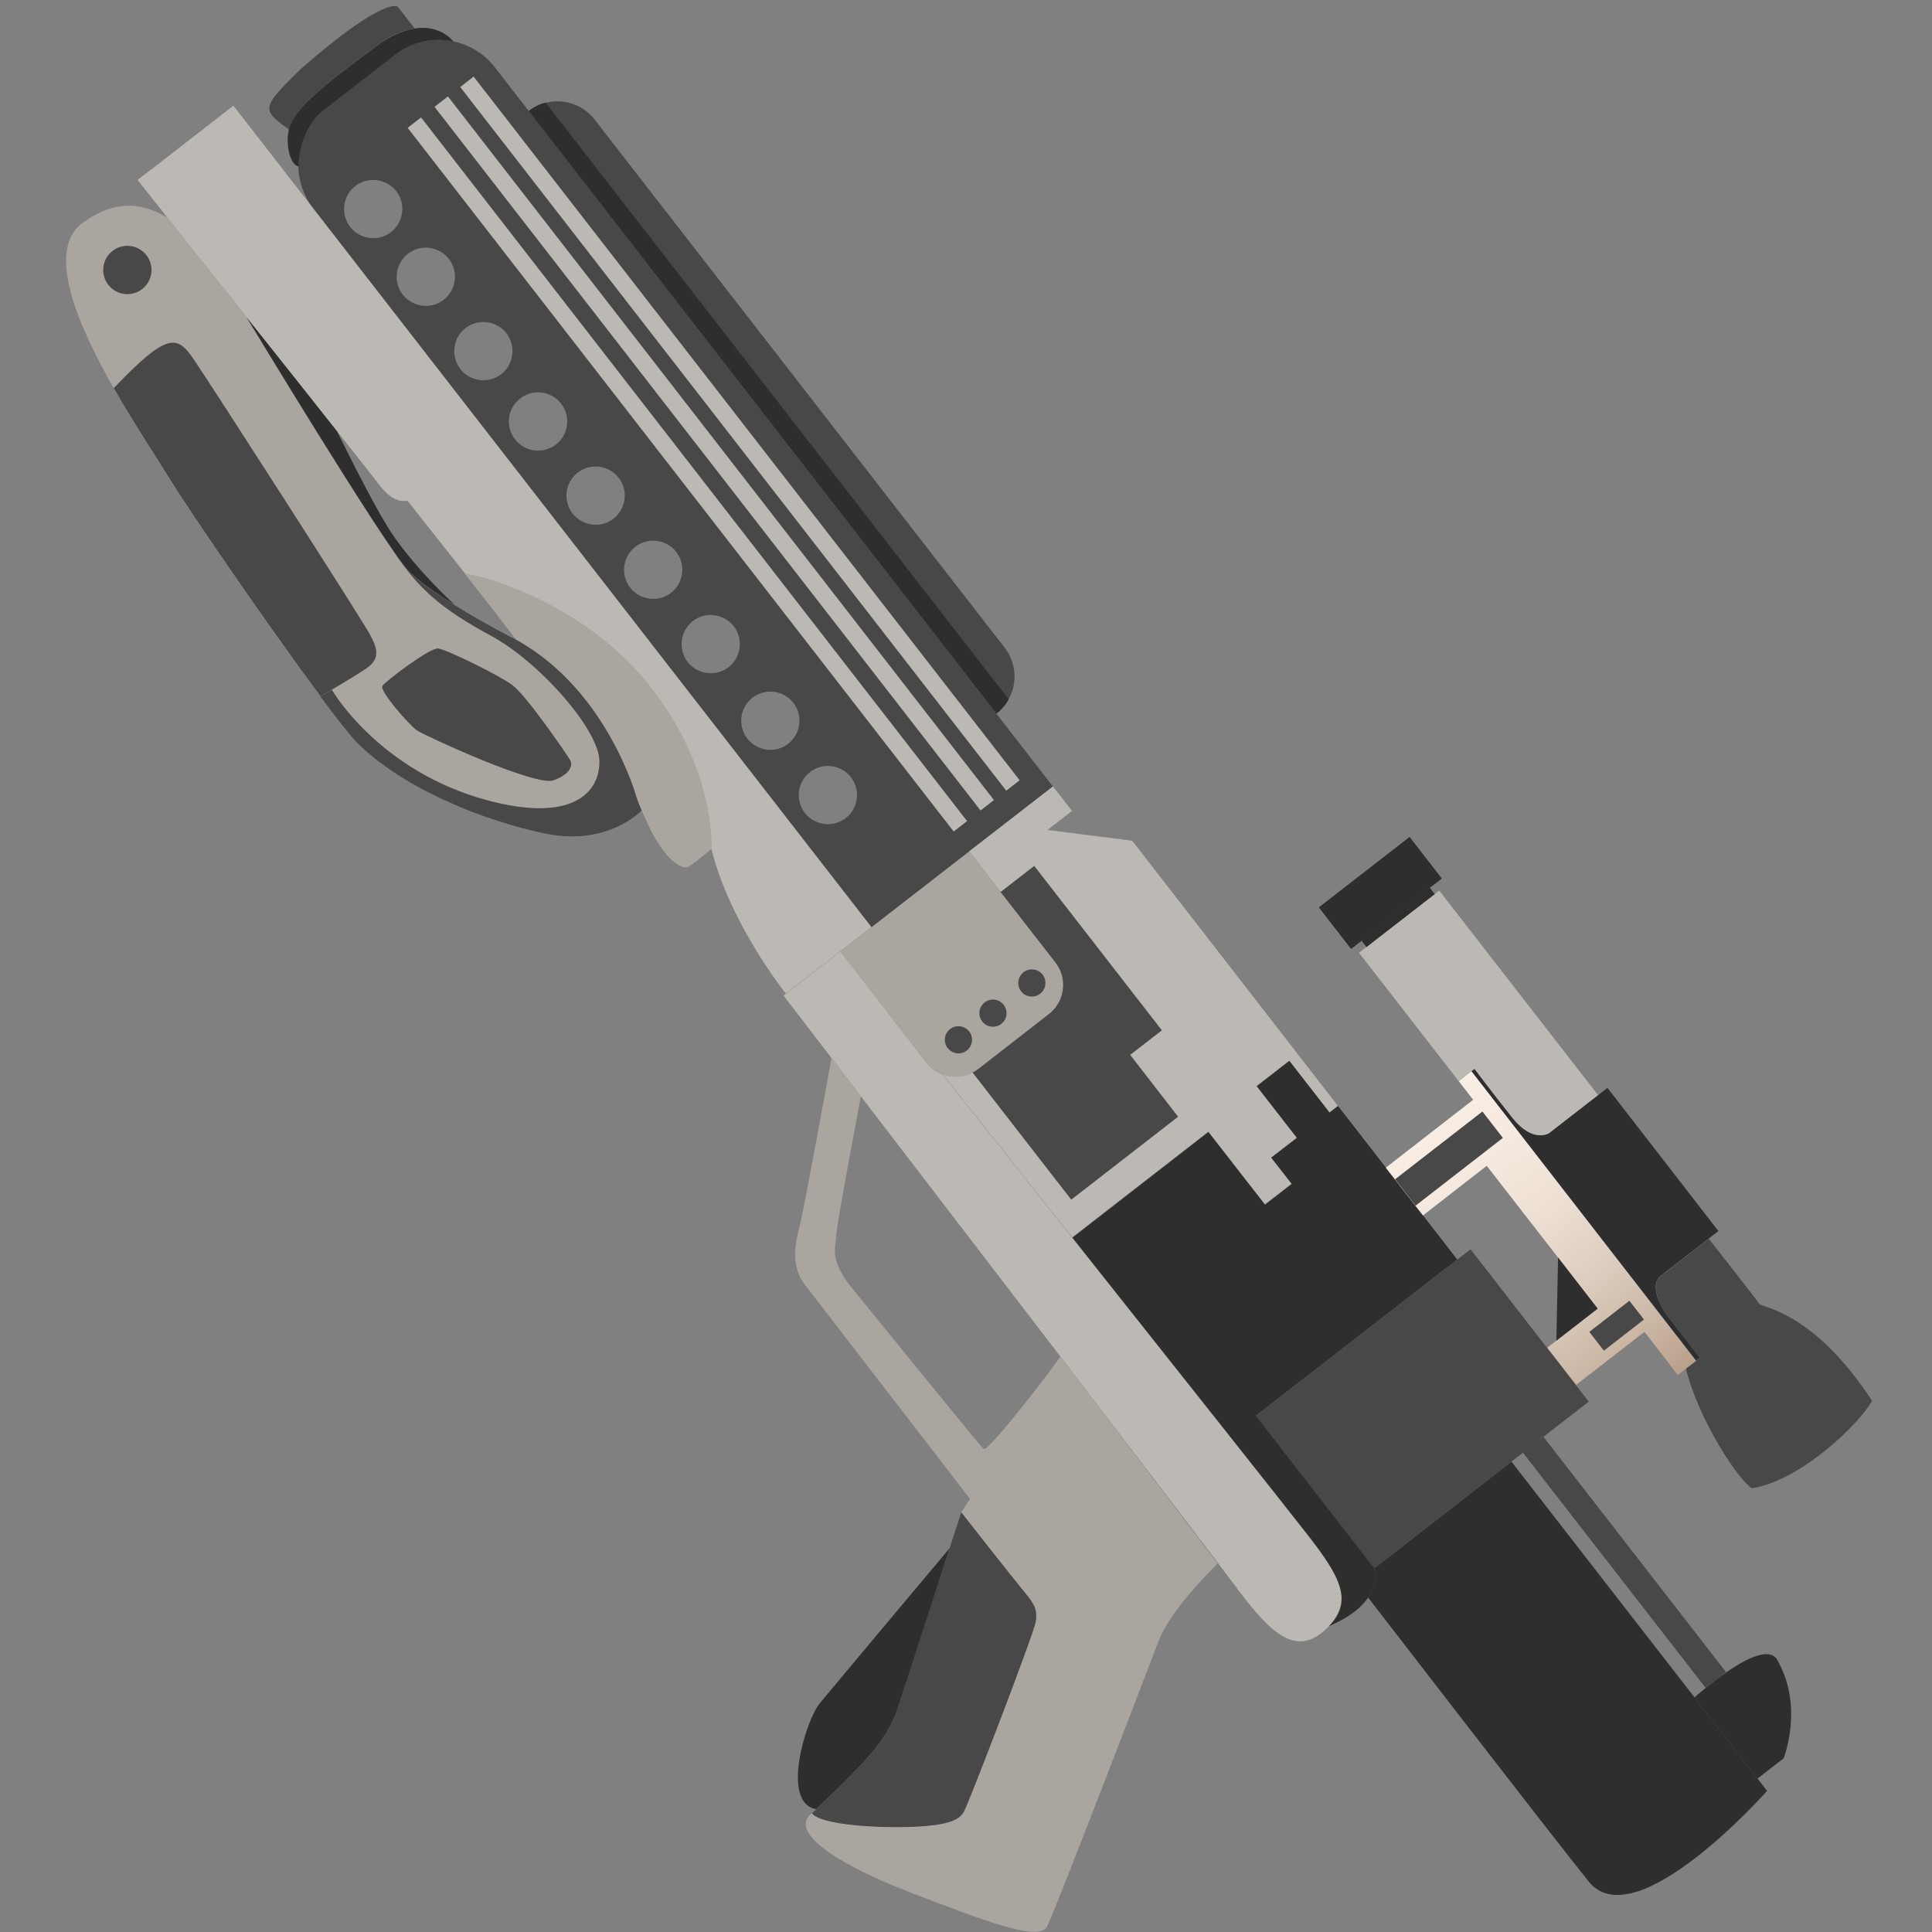 <?xml version="1.0" encoding="utf-8"?>
<!-- Generator: Adobe Illustrator 25.2.1, SVG Export Plug-In . SVG Version: 6.00 Build 0)  -->
<svg version="1.1" id="Слой_1" xmlns="http://www.w3.org/2000/svg" xmlns:xlink="http://www.w3.org/1999/xlink" x="0px" y="0px"
	 viewBox="0 0 1024 1024" style="enable-background:new 0 0 1024 1024;" xml:space="preserve">
<rect x="0" y="0" width="1024" height="1024" fill="#808080" stroke="none"/>
<style type="text/css">
	.st0{fill:#484848;}
	.st1{fill:#2E2E2E;}
	.st2{fill:#BCB8B3;}
	.st3{fill:#AAA59F;}
	.st4{fill:url(#SVGID_1_);}
</style>
<g>
	<path class="st0" d="M429.3,409.2c6.7-5.2,16.4-4,21.7,2.7c5.2,6.7,4,16.4-2.7,21.7c-6.7,5.2-16.4,4-21.7-2.7
		C421.4,424.1,422.6,414.4,429.3,409.2z M398.8,369.8c6.7-5.2,16.4-4,21.7,2.7c5.2,6.7,4,16.4-2.7,21.7c-6.7,5.2-16.4,4-21.7-2.7
		C390.9,384.8,392.1,375.1,398.8,369.8z M367.2,329.2c6.7-5.2,16.4-4,21.7,2.7c5.2,6.7,4,16.4-2.7,21.7c-6.7,5.2-16.4,4-21.7-2.7
		C359.3,344.1,360.5,334.4,367.2,329.2z M336.7,289.8c6.7-5.2,16.5-4,21.7,2.7c5.2,6.7,4,16.4-2.7,21.7c-6.7,5.2-16.4,4-21.7-2.7
		C328.8,304.8,330,295.1,336.7,289.8z M306.2,250.5c6.7-5.2,16.4-4,21.7,2.7c5.2,6.7,4,16.4-2.7,21.7c-6.7,5.2-16.4,4-21.7-2.7
		C298.2,265.4,299.5,255.7,306.2,250.5z M275.7,211.2c6.7-5.2,16.4-4,21.7,2.7c5.2,6.7,4,16.4-2.7,21.7c-6.7,5.2-16.4,4-21.7-2.7
		C267.7,226.1,268.9,216.4,275.7,211.2z M246.7,173.9c6.7-5.2,16.5-4,21.7,2.7c5.2,6.7,4,16.4-2.7,21.7c-6.7,5.2-16.4,4-21.7-2.7
		C238.8,188.8,240,179.1,246.7,173.9z M216.2,134.5c6.7-5.2,16.4-4,21.7,2.7c5.2,6.7,4,16.4-2.7,21.7c-6.7,5.2-16.4,4-21.7-2.7
		C208.2,149.5,209.5,139.8,216.2,134.5z M188.3,98.6c6.7-5.2,16.5-4,21.7,2.7c5.2,6.7,4,16.4-2.7,21.7c-6.7,5.2-16.4,4-21.7-2.7
		C180.4,113.5,181.6,103.8,188.3,98.6z M209.3,29.1l-36.6,28.4c-9.8,7.6-14.9,19.2-14.6,30.7c0.2,7.8,2.8,15.6,7.9,22.3l295.8,381.1
		l96.3-74.7L262.3,35.7c-5.7-7.4-13.6-12-22.1-13.8C229.7,19.8,218.4,22,209.3,29.1z"/>
	<path class="st0" d="M280.2,58.8l247.9,319.4c2.8-2.1,5-4.8,6.5-7.6l0,0c4.7-8.4,4.2-19.2-2.1-27.3l-217.4-280
		c-4.2-5.4-10.2-8.6-16.6-9.4c-3.1-0.4-6.3-0.2-9.4,0.6C286,55.2,283,56.7,280.2,58.8z"/>
	<path class="st1" d="M153.9,65.9c-0.3,0.8-0.6,1.7-0.8,2.7c-1.8,7.6,0.5,18.8,5.1,19.6c0.2-12.3,5.5-24.3,14.6-30.7l36.6-28.4
		c9.1-7.1,20.4-9.3,30.9-7.1c-0.3-0.4-7-9.1-20.6-6.9l0,0c-5.6,0.9-12.5,3.6-20.6,9.6C171.2,45.3,158,56.3,153.9,65.9z"/>
	<path class="st0" d="M159.6,36.4c-21.5,21-21,21.7-6.5,32.2c0.2-1,0.5-1.9,0.8-2.7c4.1-9.6,17.3-20.7,45.2-41.3
		c8.1-6,14.9-8.7,20.6-9.6l-8.9-11.5C210.7,3.5,203.7-2.2,159.6,36.4z"/>
	<path class="st1" d="M280.2,58.8l247.9,319.4c2.8-2.1,5-4.8,6.5-7.6L289.2,54.4C286,55.2,283,56.7,280.2,58.8z"/>
	<rect x="156" y="225.4" transform="matrix(-0.613 -0.79 0.79 -0.613 450.889 680.494)" class="st2" width="472.1" height="9"/>
	
		<rect x="142.5" y="235.9" transform="matrix(-0.613 -0.79 0.79 -0.613 420.698 686.761)" class="st2" width="472.1" height="9"/>
	
		<rect x="128.2" y="246.9" transform="matrix(-0.613 -0.79 0.79 -0.613 388.997 693.341)" class="st2" width="472.1" height="9"/>
	<path class="st2" d="M123.7,56L73,95.4c0,0,6.1,7.7,15.7,19.8c0.4,0.5,0.8,1,1.2,1.5c0.6,0.8,1.3,1.6,1.9,2.4l0,0
		c0.4,0.5,0.7,0.9,1.1,1.4c3.8,4.7,7.9,10,12.3,15.5c0.6,0.8,1.3,1.6,2,2.5c0.7,0.8,1.3,1.7,2,2.5c0.7,0.8,1.3,1.7,2,2.5
		c0.2,0.2,0.4,0.5,0.6,0.7c0.5,0.6,0.9,1.2,1.4,1.7c0.5,0.7,1.1,1.3,1.6,2c0.9,1.1,1.7,2.2,2.6,3.3c0.4,0.5,0.8,1,1.2,1.5l0,0
		c1,1.3,2.1,2.7,3.2,4c0.5,0.6,1,1.2,1.4,1.8c1,1.2,2,2.5,2.9,3.7c0.5,0.6,1,1.2,1.5,1.9c0.2,0.3,0.5,0.6,0.7,0.9
		c0.4,0.5,0.7,0.9,1.1,1.4c0.4,0.5,0.8,1,1.2,1.5c16.9,21.3,34.6,43.5,48,60.5c12.3,15.5,21.1,26.7,23,29.2
		c7.7,10,14.3,7.7,14.3,7.7s15.3,19.3,30.5,38.6c11.1,14.1,22.1,28.3,27,34.8c48.7,26.7,64.1,83.8,64.1,83.8
		c0.9,2.5,1.8,4.7,2.7,6.9l0,0c13.4,32.7,24.1,30.1,24.1,30.1s3.7-2.1,12.7-9.8c9.8,40,39.5,76.9,39.5,76.9l45.4-35.2L123.7,56z"/>
	<path class="st3" d="M43.3,118.5c-18.9,14.7-2.2,53.6,17,87.3c10.9,19.1,22.5,36.5,28.9,46.9c13.2,21.5,54.9,81.7,80.7,116.5
		c8.7,11.7,15.6,20.4,18.9,23.9c24.7,25,68.6,42.4,101.2,48.9c32.6,6.5,50.2-12.4,50.2-12.4l0,0c-0.9-2.1-1.8-4.4-2.7-6.9
		c0,0-15.4-57.1-64.1-83.8c0,0-16.6-8.4-32.4-18.3l-0.1,0c-10-6.2-19.6-12.9-24.7-18.4c-1.7-1.9-4.5-5.6-8-10.6
		c0-0.1-0.1-0.1-0.1-0.2C185,258.1,130.6,168,130.6,168c-0.4-0.5-0.8-1-1.2-1.5c-0.4-0.5-0.7-0.9-1.1-1.4c-0.2-0.3-0.5-0.6-0.7-0.9
		c-0.5-0.6-1-1.2-1.5-1.9c-1-1.2-2-2.5-2.9-3.7c-0.5-0.6-1-1.2-1.4-1.8c-1.1-1.3-2.1-2.7-3.2-4l0,0c-0.4-0.5-0.8-1-1.2-1.5
		c-0.9-1.1-1.8-2.2-2.6-3.3c-0.5-0.7-1.1-1.4-1.6-2c-0.5-0.6-0.9-1.2-1.4-1.7c-0.2-0.2-0.4-0.5-0.6-0.7c-0.7-0.9-1.4-1.7-2-2.5
		c-0.7-0.9-1.3-1.7-2-2.5c-0.7-0.8-1.3-1.7-2-2.5c-4.4-5.6-8.6-10.8-12.3-15.5c-0.4-0.5-0.7-0.9-1.1-1.4l0,0
		c-0.6-0.8-1.3-1.6-1.9-2.4c-0.4-0.5-0.8-1-1.2-1.5C71.5,105.1,57.2,108.2,43.3,118.5z"/>
	<path class="st0" d="M293.3,413.6c9.4-3.4,10.5-8.2,8.7-11.1s-22.9-33.9-30.6-39.5c-7.7-5.6-34.9-18.8-39.2-19.3
		s-27.7,17.2-29.5,19.8c-1.8,2.6,14.1,20.7,18.4,23.7C225.3,390,283.9,417,293.3,413.6z"/>
	<path class="st0" d="M60.3,205.7c10.9,19.1,22.5,36.5,28.9,46.9c13.2,21.5,54.9,81.7,80.7,116.5l0,0c0,0,16.2-9.5,23.8-14.5
		s6.9-10.2,2.2-18.6c-4.6-8.5-84.7-133.2-93.4-145.8C93.9,177.7,88.9,175.8,60.3,205.7z"/>
	<circle class="st0" cx="67.5" cy="143.1" r="12.8"/>
	<path class="st1" d="M130.6,168c0,0,72.4,119.9,85.6,134.2c5.1,5.5,14.8,12.2,24.7,18.4l0.1,0c0,0-19.9-18.1-33-37.4
		c-7.5-11.1-20.1-35.8-29.4-54.7C165.2,211.5,147.6,189.3,130.6,168z"/>
	<path class="st0" d="M258,424.1c-57.6-15.7-82.1-58.5-82.1-58.5l-6.1,3.6c8.7,11.7,15.6,20.4,18.9,23.9
		c24.7,25,68.6,42.4,101.2,48.9c32.6,6.5,50.2-12.4,50.2-12.4l0,0c-0.9-2.1-1.8-4.4-2.7-6.9c0,0-15.4-57.1-64.1-83.8
		c0,0-16.6-8.4-32.4-18.3l-0.1,0c-10-6.2-19.6-12.9-24.7-18.4c-1.7-1.9-4.5-5.6-8-10.6c14.1,21.2,26.4,31.4,52,45.3
		c25.7,13.8,57.8,50.2,57.6,66.8C317.8,420.2,303.2,436.3,258,424.1z"/>
	<path class="st2" d="M79.9,90L73,95.4c0,0,6.1,7.7,15.7,19.8c0.4,0.5,0.8,1,1.2,1.5c0.6,0.8,1.3,1.6,1.9,2.4l0,0
		c0.4,0.5,0.7,0.9,1.1,1.4c3.8,4.7,7.9,10,12.3,15.5c0.6,0.8,1.3,1.6,2,2.5c0.7,0.8,1.3,1.7,2,2.5c0.7,0.8,1.3,1.7,2,2.5
		c0.2,0.2,0.4,0.5,0.6,0.7c0.5,0.6,0.9,1.2,1.4,1.7c0.5,0.7,1.1,1.3,1.6,2c0.9,1.1,1.7,2.2,2.6,3.3c0.4,0.5,0.8,1,1.2,1.5l0,0
		c1,1.3,2.1,2.7,3.2,4c0.5,0.6,1,1.2,1.4,1.8c1,1.2,2,2.5,2.9,3.7c0.5,0.6,1,1.2,1.5,1.9c0.2,0.3,0.5,0.6,0.7,0.9
		c0.4,0.5,0.7,0.9,1.1,1.4c0.4,0.5,0.8,1,1.2,1.5c16.9,21.3,34.6,43.5,48,60.5c12.3,15.5,21.1,26.7,23,29.2
		c7.7,10,14.3,7.7,14.3,7.7L79.9,90z"/>
	<path class="st3" d="M246.5,304.1c11.1,14.1,22.1,28.3,27,34.8c48.7,26.7,64.1,83.8,64.1,83.8c0.9,2.5,1.8,4.7,2.7,6.9l0,0
		c13.4,32.7,24.1,30.1,24.1,30.1s3.7-2.1,12.7-9.8c0,0,2.7-42.6-33.7-87.6C307,317.3,251.4,304,246.5,304.1z"/>
	<path class="st3" d="M513.7,451.3l-68.3,53l45.7,58.9c2.3,3,5.3,5.1,8.6,6.3c5.1,1.9,10.8,1.6,15.8-0.9c1.1-0.5,2.1-1.2,3.1-1.9
		l37.4-29.1c8.5-6.6,10.1-18.9,3.5-27.4L513.7,451.3z"/>
	<path class="st2" d="M445.4,504.3l-30.1,23.4c0,0,9.8,12.8,25.5,33.2c4.7,6.1,9.9,12.9,15.5,20.2c29,37.9,69.2,90.2,105.8,138
		c1.2,1.5,2.7,3.5,4.4,5.8c42.6,55.6,79.4,103.8,86.7,113.7c19,25.8,32.7,40,48.8,25.6c0.8-0.8,1.6-1.5,2.3-2.3
		c13-13.6,5.9-26.4-11.2-48.3c-10.4-13.4-73.5-93-124.8-157.6c-2.4-3-4.8-6-7.1-8.9c-34.2-43.1-61.5-77.5-61.5-77.5
		c-3.3-1.2-6.3-3.4-8.6-6.3L445.4,504.3z"/>
	<path class="st3" d="M440.7,560.9c0,0-14.7,80.9-17.2,90.4c-2.6,9.5-3.8,20.7,3,29.5c6.8,8.8,87.6,113.6,87.6,113.6l-4.6,7.2
		c0,0,27.6,35.3,33.5,42.3c5.9,7,6.7,9.8,5.9,15.4c-0.7,5.6-35.7,96.5-38.1,100.8c-2.4,4.3-7.6,7.1-26.2,8
		c-18.4,0.9-49.4-0.8-54.2-7l-0.1-0.1c-13,10.1,14.7,27.7,52.6,42.2s67.7,26.2,72,18c4.3-8.2,52.5-134,59.2-151.5
		c6.7-17.5,31.3-41,31.3-41S577,738.6,562,719.1c-13.4,18.7-38.8,50.4-40.6,48.9c-1.9-1.5-58.7-71.6-70.3-85.9
		c-11.6-14.4-8.2-20.9-7.8-28c0.5-7.1,13-73.1,13-73.1L440.7,560.9z"/>
	<path class="st0" d="M509.5,801.6c0,0-2.5,7.7-6.2,19c-8.5,26-23,70.8-26.8,82.9c-5.3,16.8-13.9,27.1-43.9,55.5
		c-0.7,0.7-1.5,1.4-2.2,2.1l0.1,0.1c4.8,6.1,35.7,7.9,54.2,7c18.6-0.9,23.7-3.7,26.2-8c2.5-4.3,37.4-95.2,38.1-100.8
		c0.7-5.6,0-8.4-5.9-15.4C537.2,836.9,509.5,801.6,509.5,801.6z"/>
	<path class="st1" d="M503.3,820.6c0,0-61.1,72.8-68.8,82.2c-7.7,9.4-20.7,53-1.9,56.1c30-28.4,38.6-38.6,43.9-55.5
		C480.4,891.5,494.9,846.6,503.3,820.6z"/>
	<path class="st0" d="M548.1,458.9l-17.8,13.8l29.1,37.4c6.6,8.5,5.1,20.8-3.5,27.4l-37.4,29.1c-1,0.8-2,1.4-3.1,1.9l52.3,67.4
		l56.7-44l-25.4-32.8l16.8-13L548.1,458.9z"/>
	<path class="st2" d="M558.1,416.8l-44.4,34.4l16.7,21.5l17.8-13.8l67.7,87.2l-16.8,13l25.4,32.8l-56.7,44l-52.3-67.4
		c-5,2.6-10.7,2.8-15.8,0.9c0,0,27.3,34.4,61.5,77.5c2.3,2.9,4.7,5.9,7.1,8.9l0,0l72.1-56l29.9,38.6l14.2-11l-10.8-13.9l13.6-10.5
		l-21.3-27.4l17.3-13.4l21.3,27.4l4.5-3.5l-109-140.5l-44.9-5.7l13-10.1L558.1,416.8z"/>
	<path class="st1" d="M684.7,627.5l-14.2,11L640.5,600l-72.1,56l0,0c51.3,64.7,114.4,144.2,124.8,157.6c17.1,22,24.2,34.8,11.2,48.3
		c11.2-4.8,17.4-10.2,20.8-15.2c5.8-8.7,3.1-15.9,3.1-15.9l-62.5-80.5l106.6-82.7l-63.2-81.4l-4.5,3.5l-21.3-27.4l-17.3,13.4
		l21.3,27.4l-13.6,10.5L684.7,627.5z"/>
	
		<rect x="682" y="695.4" transform="matrix(0.79 -0.613 0.613 0.79 -299.391 619.121)" class="st0" width="144" height="102.2"/>
	<path class="st1" d="M728.2,830.8c0,0,2.7,7.3-3.1,15.9c11.7,15.1,94,121.9,116.9,150.5c24.7,30.9,94.6-48,94.6-48L801.1,774.7
		l-72.6,56.4L728.2,830.8z"/>
	<path class="st1" d="M931.5,942.7l13.8-10.7c0,0,11.2-27.5-3.6-52.7c-8.3-11.7-43.6,20.4-43.6,20.4L931.5,942.7z"/>
	<polygon class="st0" points="914.8,886.2 818.1,761.6 807,769.7 904,894.6 	"/>
	
		<linearGradient id="SVGID_1_" gradientUnits="userSpaceOnUse" x1="-1719.247" y1="-513.399" x2="-1524.977" y2="-513.399" gradientTransform="matrix(-0.613 -0.79 -0.79 0.613 -587.249 -301.569)">
		<stop  offset="0" style="stop-color:#B9A18C"/>
		<stop  offset="0.128" style="stop-color:#C8B3A0"/>
		<stop  offset="0.354" style="stop-color:#DDCDBE"/>
		<stop  offset="0.578" style="stop-color:#EDDFD3"/>
		<stop  offset="0.795" style="stop-color:#F6EAE0"/>
		<stop  offset="1" style="stop-color:#F9EEE4"/>
	</linearGradient>
	<polygon class="st4" points="779.9,567.7 773.1,573 780.8,582.9 734.5,618.9 754.2,644.2 788,617.9 846.8,693.6 820.1,714.3 
		835.4,734 871.6,705.9 889.3,728.8 899,721.2 	"/>
	
		<rect x="759" y="584.7" transform="matrix(-0.613 -0.79 0.79 -0.613 753.618 1597.067)" class="st0" width="17.7" height="58.6"/>
	
		<rect x="850.4" y="689.2" transform="matrix(-0.613 -0.79 0.79 -0.613 826.913 1810.172)" class="st0" width="12.6" height="26.9"/>
	<polygon class="st1" points="824.9,710.6 825.8,666.5 846.8,693.6 	"/>
	<path class="st1" d="M781.5,566.5l-1.6,1.2L899,721.2l2-1.6l-17.9-23.1c0,0-10.2-14.5-3-20.2l25.5-19.8c3.1-2.4,5.2-4,5.2-4
		L852,576.6l-31,24c0,0-8.4,5.5-19.2-7.9C791.1,579.3,781.5,566.5,781.5,566.5z"/>
	<path class="st2" d="M762.8,472l-42.5,33l52.8,68l8.4-6.5c0,0,9.6,12.8,20.3,26.2c10.8,13.4,19.2,7.9,19.2,7.9l26-20.2L762.8,472z"
		/>
	
		<rect x="738.8" y="463.4" transform="matrix(-0.613 -0.79 0.79 -0.613 811.064 1369.679)" class="st1" width="4.3" height="45.8"/>
	
		<rect x="717.5" y="442.7" transform="matrix(-0.613 -0.79 0.79 -0.613 806.196 1341.17)" class="st1" width="27.9" height="60.9"/>
	<path class="st0" d="M905.7,656.6l-25.5,19.8c-7.2,5.6,3,20.2,3,20.2l17.9,23.1l-7.5,5.8c6.5,26.5,27.6,59,35,63.3
		c26.4-4.2,57.8-35.1,63.6-46.4c-31.3-47.8-58.4-49.2-59.8-51.4C931,688.7,905.7,656.6,905.7,656.6z"/>
	<circle class="st0" cx="546.9" cy="521" r="7.2"/>
	<circle class="st0" cx="526.3" cy="537" r="7.2"/>
	<circle class="st0" cx="508" cy="551.1" r="7.2"/>
</g>
</svg>
